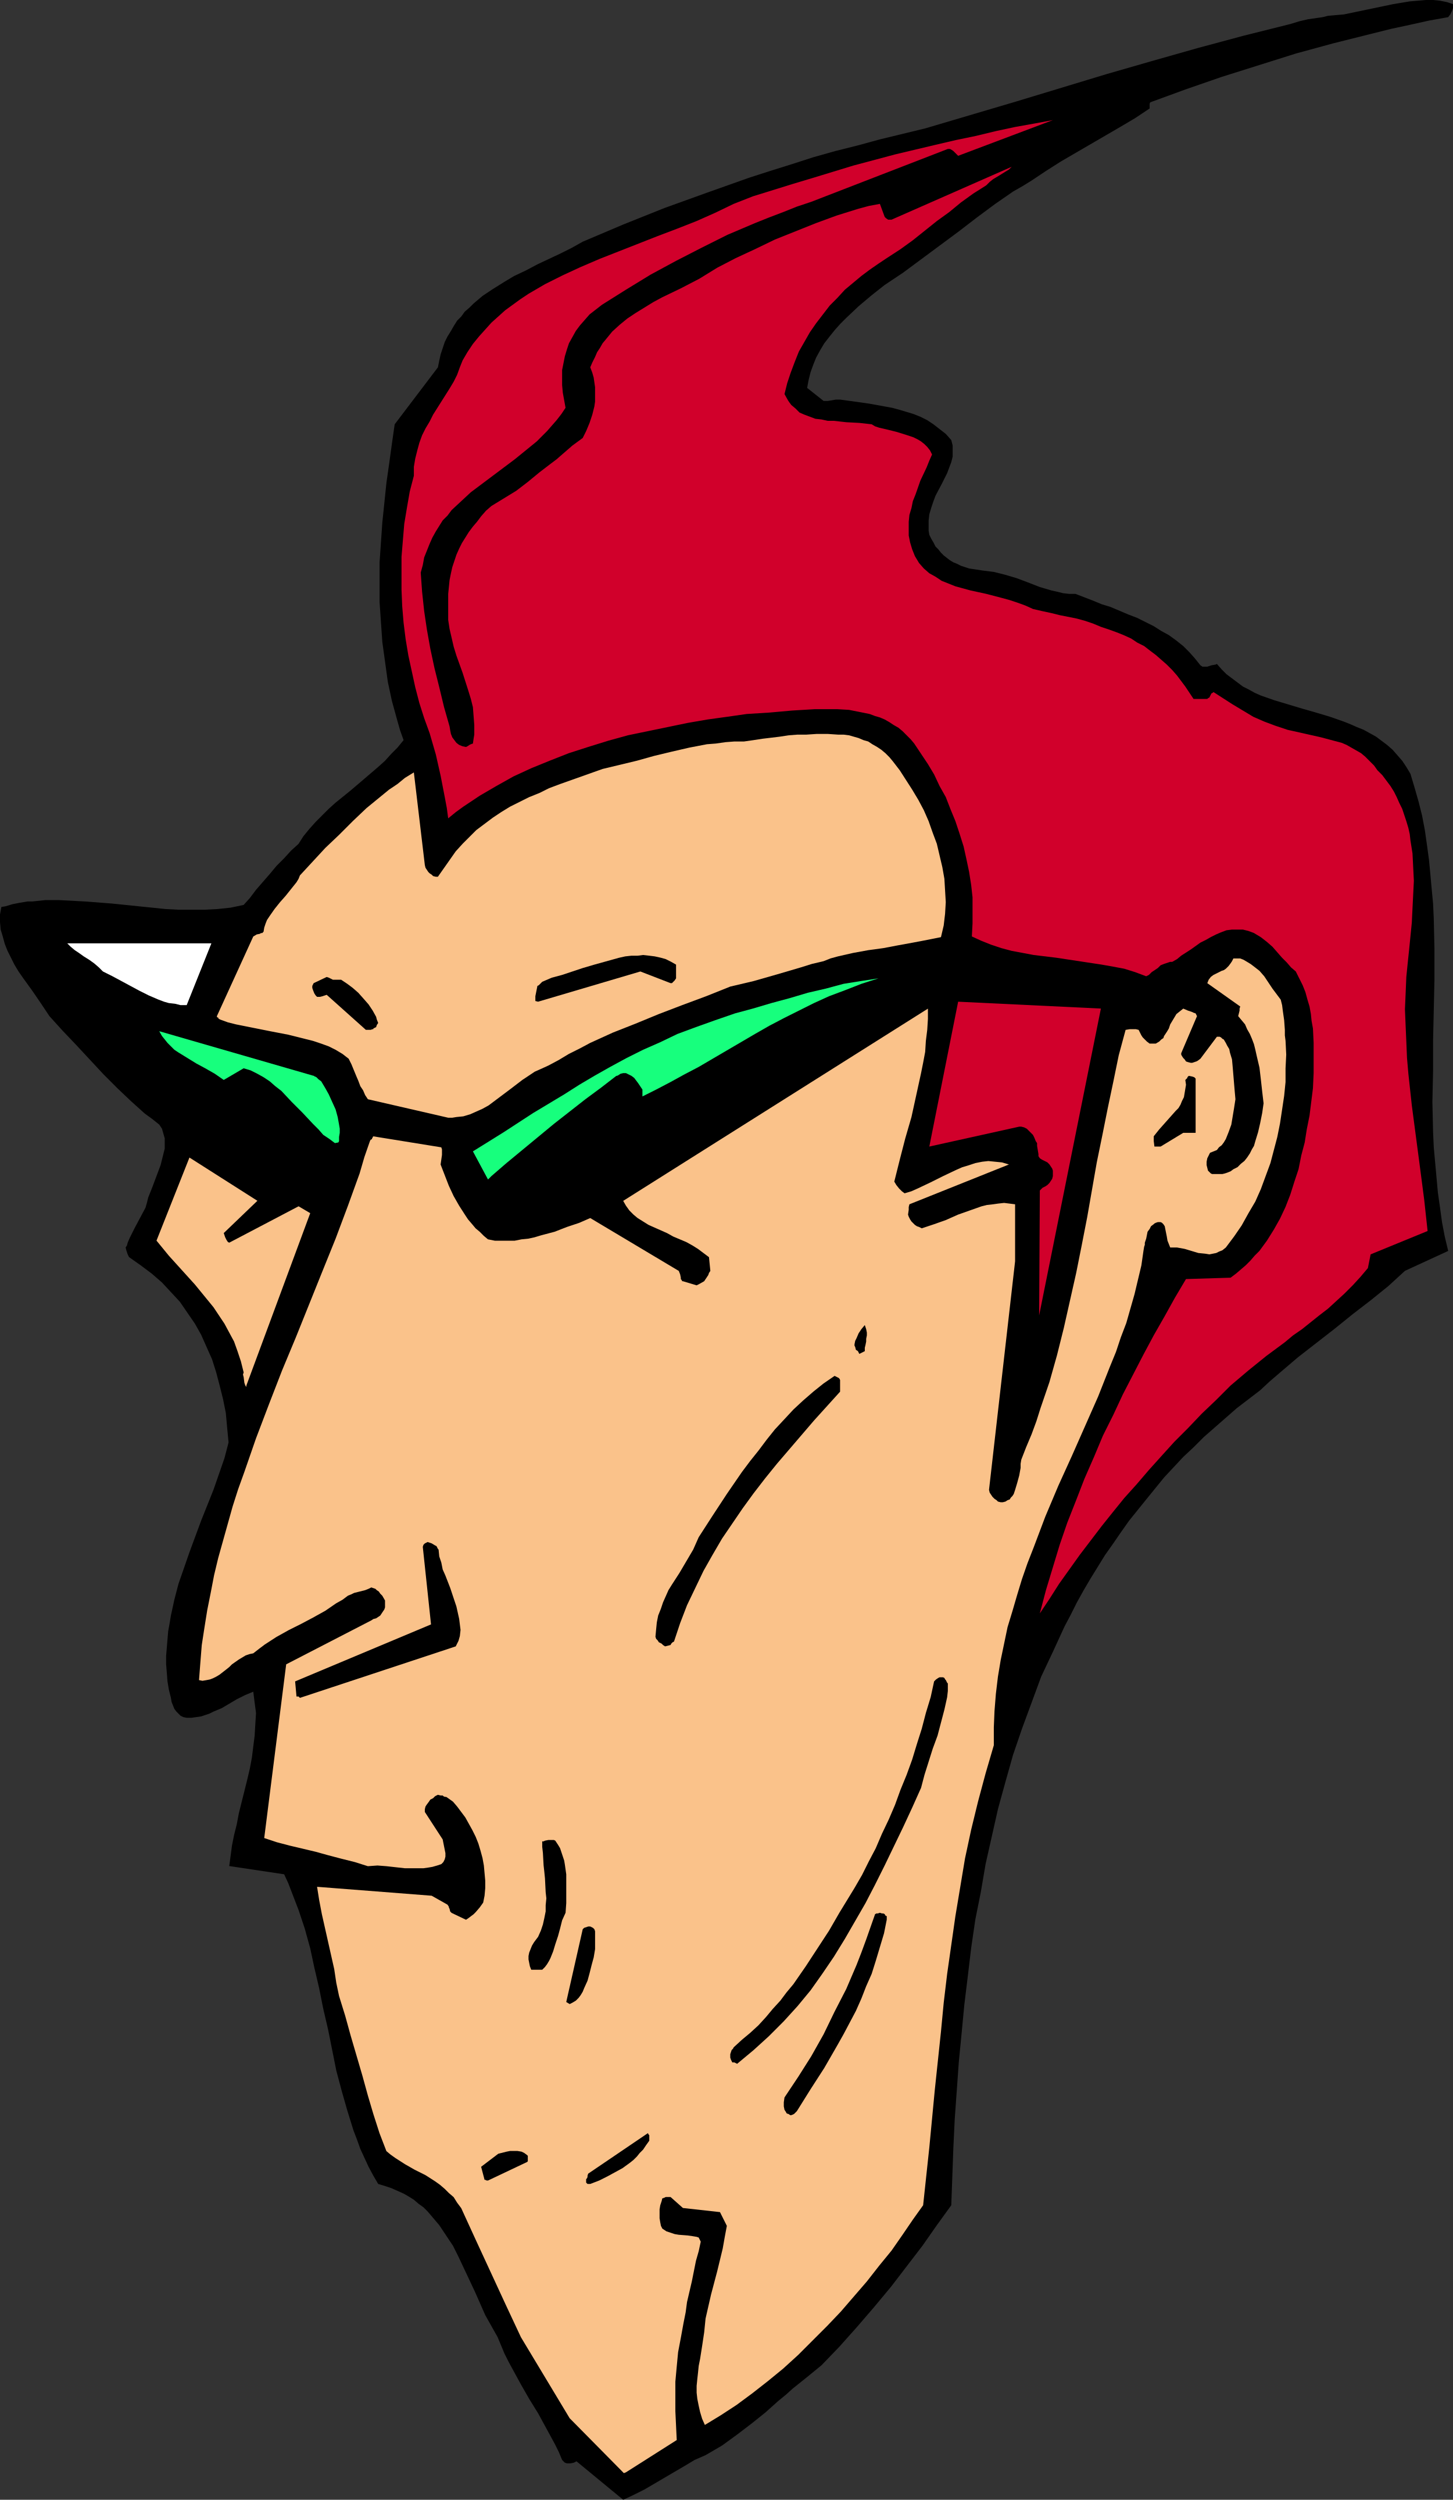 <?xml version="1.0" encoding="UTF-8" standalone="no"?>
<svg
   version="1.0"
   width="90.492mm"
   height="155.668mm"
   id="svg21"
   sodipodi:docname="Funky Hair.wmf"
   xmlns:inkscape="http://www.inkscape.org/namespaces/inkscape"
   xmlns:sodipodi="http://sodipodi.sourceforge.net/DTD/sodipodi-0.dtd"
   xmlns="http://www.w3.org/2000/svg"
   xmlns:svg="http://www.w3.org/2000/svg">
  <rect width="100%" height="100%" fill="#333333" stroke="none"/>
  <sodipodi:namedview
     id="namedview21"
     pagecolor="#ffffff"
     bordercolor="#000000"
     borderopacity="0.25"
     inkscape:showpageshadow="2"
     inkscape:pageopacity="0.0"
     inkscape:pagecheckerboard="0"
     inkscape:deskcolor="#d1d1d1"
     inkscape:document-units="mm" />
  <defs
     id="defs1">
    <pattern
       id="WMFhbasepattern"
       patternUnits="userSpaceOnUse"
       width="6"
       height="6"
       x="0"
       y="0" />
  </defs>
  <path
     style="fill:#000000;fill-opacity:1;fill-rule:evenodd;stroke:none"
     d="m 146.694,588.353 2.423,-1.131 2.585,-1.293 4.685,-2.747 4.685,-2.747 2.423,-1.454 2.585,-1.131 1.939,-1.131 1.939,-1.131 1.777,-1.293 1.777,-1.293 3.393,-2.585 3.231,-2.585 3.07,-2.747 1.777,-1.454 1.616,-1.454 3.231,-2.585 3.554,-2.909 4.2,-4.363 4.039,-4.525 4.039,-4.686 4.039,-4.848 3.716,-4.848 3.716,-4.848 3.393,-4.848 3.393,-4.686 0.485,-13.412 0.323,-6.787 0.485,-6.787 0.485,-6.787 0.646,-6.625 0.646,-6.787 0.808,-6.625 0.808,-6.787 0.969,-6.625 1.292,-6.464 1.131,-6.625 1.454,-6.464 1.454,-6.464 1.777,-6.464 1.777,-6.302 2.1,-6.14 2.262,-6.14 2.262,-6.14 2.746,-5.817 2.746,-5.979 1.454,-2.747 1.454,-2.909 1.616,-2.909 1.616,-2.747 3.393,-5.494 1.939,-2.747 1.777,-2.585 1.939,-2.747 4.039,-5.009 2.1,-2.585 2.1,-2.585 2.262,-2.424 2.262,-2.424 2.423,-2.262 2.423,-2.424 2.585,-2.262 2.585,-2.262 2.585,-2.262 2.746,-2.101 2.746,-2.101 2.262,-2.101 2.262,-1.939 4.362,-3.717 4.362,-3.393 4.362,-3.393 4.2,-3.393 4.2,-3.232 4.2,-3.393 3.877,-3.555 10.178,-4.686 v 0 l -0.808,-3.393 -0.646,-3.393 -0.485,-3.555 -0.485,-3.393 -0.323,-3.555 -0.323,-3.555 -0.323,-3.555 -0.162,-3.555 -0.162,-7.11 0.162,-7.272 v -7.272 l 0.323,-14.22 v -7.272 l -0.162,-7.11 -0.162,-3.555 -0.323,-3.393 -0.323,-3.555 -0.323,-3.393 -0.485,-3.555 -0.485,-3.393 -0.646,-3.393 -0.808,-3.232 -0.969,-3.393 -0.969,-3.232 -0.969,-1.616 -0.969,-1.454 -1.131,-1.293 -1.131,-1.293 -1.292,-1.131 -1.292,-0.97 -1.292,-0.97 -1.454,-0.808 -1.454,-0.808 -1.616,-0.646 -1.454,-0.646 -1.616,-0.646 -3.231,-1.131 -3.231,-0.97 -3.393,-0.97 -3.231,-0.97 -3.231,-0.97 -3.231,-1.131 -1.454,-0.646 -1.454,-0.808 -1.292,-0.646 -1.292,-0.97 -1.292,-0.97 -1.292,-0.97 -1.131,-1.131 -1.131,-1.293 -0.323,0.162 -0.969,0.162 -0.485,0.162 -0.485,0.162 h -0.646 -0.485 l -0.485,-0.323 -1.292,-1.616 -1.292,-1.454 -1.454,-1.454 -1.616,-1.293 -1.777,-1.293 -1.777,-0.97 -1.777,-1.131 -1.939,-0.97 -1.939,-0.97 -2.1,-0.808 -4.2,-1.778 -2.1,-0.646 -1.939,-0.808 -4.2,-1.616 h -1.454 l -1.454,-0.162 -1.292,-0.323 -1.454,-0.323 -2.746,-0.808 -2.908,-1.131 -2.585,-0.97 -2.746,-0.808 -1.292,-0.323 -1.292,-0.323 -1.292,-0.162 -1.292,-0.162 -2.1,-0.323 -1.131,-0.162 -0.969,-0.323 -0.969,-0.323 -0.969,-0.485 -0.808,-0.323 -0.808,-0.485 -1.454,-1.131 -0.646,-0.646 -0.646,-0.808 -0.646,-0.646 -0.485,-0.97 -0.485,-0.808 -0.485,-0.97 -0.162,-0.97 v -0.808 -1.616 l 0.162,-1.454 0.485,-1.616 0.485,-1.454 0.485,-1.293 1.454,-2.747 1.292,-2.585 0.485,-1.293 0.485,-1.293 0.323,-1.293 v -1.293 -1.293 l -0.162,-0.646 -0.162,-0.646 -1.292,-1.454 -1.454,-1.131 -1.454,-1.131 -1.454,-0.97 -1.616,-0.808 -1.616,-0.646 -1.616,-0.485 -1.616,-0.485 -1.777,-0.485 -1.777,-0.323 -3.554,-0.646 -3.393,-0.485 -3.554,-0.485 h -0.969 l -1.939,0.323 h -0.485 -0.485 l -3.877,-3.07 0.323,-1.778 0.485,-1.939 0.646,-1.778 0.646,-1.616 0.969,-1.778 0.969,-1.616 1.131,-1.454 1.292,-1.616 1.292,-1.454 1.454,-1.454 2.908,-2.747 3.07,-2.585 3.07,-2.424 4.362,-2.909 4.362,-3.232 4.362,-3.232 4.362,-3.232 4.2,-3.232 4.362,-3.232 4.2,-2.909 2.262,-1.293 2.1,-1.293 3.393,-2.262 3.554,-2.262 6.947,-4.04 6.947,-4.04 3.554,-2.101 3.393,-2.262 v -0.162 -0.485 -0.485 l 0.162,-0.323 8.401,-3.07 8.401,-2.909 8.724,-2.747 8.724,-2.747 8.886,-2.424 9.047,-2.262 4.524,-1.131 4.524,-0.97 4.362,-0.97 4.524,-0.808 0.485,-0.646 0.323,-0.646 0.323,-0.808 V 1.454 0.97 L 340.563,0.485 338.947,0.162 337.332,0 h -1.777 l -1.777,0.162 -1.939,0.162 -1.939,0.323 -1.939,0.323 -3.877,0.808 -3.877,0.808 -3.877,0.808 -1.939,0.162 -1.777,0.162 -1.292,0.323 -1.131,0.162 -2.262,0.323 -2.1,0.485 -2.1,0.646 -10.986,2.747 -10.824,2.909 -10.824,3.07 -10.663,3.07 -21.326,6.464 -21.326,6.302 -5.331,1.293 -5.331,1.293 -5.331,1.454 -5.17,1.293 -5.17,1.454 -5.008,1.616 -5.17,1.616 -5.008,1.616 -5.008,1.778 -5.008,1.778 -9.855,3.555 -9.693,3.878 -9.532,4.04 -2.585,1.454 -2.585,1.293 -5.493,2.585 -2.746,1.454 -2.746,1.293 -2.423,1.454 -2.585,1.616 -2.423,1.616 -2.1,1.778 -0.969,0.97 -1.131,0.97 -0.808,1.131 -0.969,0.97 -0.808,1.293 -0.646,1.131 -0.808,1.293 -0.646,1.293 -0.485,1.454 -0.485,1.454 -0.323,1.454 -0.323,1.616 -10.178,13.412 -0.646,4.525 -0.646,4.686 -0.646,4.525 -0.485,4.686 -0.485,4.686 -0.323,4.686 -0.323,4.686 v 4.686 4.686 l 0.323,4.686 0.323,4.686 0.646,4.686 0.646,4.686 0.969,4.525 1.292,4.686 0.646,2.262 0.808,2.262 -1.454,1.778 -1.454,1.454 -1.454,1.616 -1.616,1.454 -3.393,2.909 -3.231,2.747 -3.393,2.747 -1.616,1.454 -1.616,1.616 -1.454,1.454 -1.454,1.616 -1.454,1.778 -1.131,1.778 -1.777,1.616 -1.616,1.778 -1.777,1.778 -1.616,1.939 -3.231,3.717 -1.454,1.939 -1.454,1.616 -3.07,0.646 -3.07,0.323 -3.07,0.162 H 45.074 42.005 l -3.07,-0.162 -6.301,-0.646 -6.301,-0.646 -6.301,-0.485 -3.07,-0.162 -3.07,-0.162 h -3.231 l -3.07,0.323 H 6.462 l -0.969,0.162 -0.969,0.162 -0.808,0.162 -0.808,0.162 -1.616,0.485 -0.969,0.162 L 0,215.239 v 1.778 l 0.162,1.778 0.485,1.616 0.485,1.778 0.646,1.616 0.808,1.616 0.808,1.616 0.969,1.616 1.131,1.616 2.1,2.909 2.1,3.07 0.969,1.454 0.969,1.454 3.07,3.393 3.231,3.393 6.462,6.948 3.231,3.232 3.231,3.07 1.616,1.454 1.616,1.454 1.777,1.293 1.616,1.293 0.646,0.97 0.323,1.131 0.323,1.131 v 1.293 1.131 l -0.323,1.293 -0.323,1.293 -0.323,1.293 -0.969,2.585 -0.969,2.585 -0.969,2.424 -0.323,1.293 -0.323,1.131 -1.292,2.424 -1.292,2.424 -1.131,2.262 -0.485,1.131 -0.162,0.646 -0.323,0.485 0.162,0.646 0.162,0.485 0.162,0.485 0.323,0.646 2.746,1.939 2.585,1.939 2.423,2.101 2.1,2.262 2.1,2.262 1.777,2.585 1.777,2.585 1.454,2.585 1.292,2.909 1.292,2.909 0.969,3.07 0.808,3.07 0.808,3.232 0.646,3.232 0.323,3.555 0.323,3.393 -0.969,3.717 -1.292,3.717 -1.292,3.717 -2.908,7.272 -2.746,7.433 -1.292,3.717 -1.292,3.717 -0.969,3.717 -0.808,3.717 -0.323,1.939 -0.323,1.778 -0.162,1.939 -0.162,1.939 -0.162,1.939 v 1.939 l 0.162,1.939 0.162,2.101 0.323,1.939 0.485,1.939 0.162,0.97 0.323,0.808 0.323,0.808 0.485,0.646 0.485,0.485 0.485,0.485 0.646,0.323 0.808,0.162 h 1.131 l 1.131,-0.162 1.131,-0.162 0.969,-0.323 0.969,-0.323 0.969,-0.485 1.939,-0.808 3.554,-2.101 1.939,-0.97 1.939,-0.808 0.323,2.585 0.323,2.424 -0.162,2.585 -0.162,2.747 -0.323,2.585 -0.323,2.585 -0.485,2.585 -0.646,2.747 -1.292,5.171 -0.646,2.585 -0.485,2.585 -0.646,2.585 -0.485,2.424 -0.323,2.424 -0.323,2.424 12.925,1.939 0.969,2.101 0.808,2.101 0.808,2.101 0.808,2.101 1.454,4.363 1.292,4.686 0.969,4.525 1.131,4.848 0.969,4.848 1.131,4.848 0.969,4.848 0.969,4.848 1.292,4.848 1.292,4.525 1.454,4.686 0.808,2.101 0.808,2.262 0.969,2.101 0.969,2.101 1.131,2.101 1.131,1.939 1.616,0.485 1.454,0.485 1.454,0.646 1.454,0.646 1.131,0.646 1.292,0.808 1.131,0.97 1.131,0.808 0.969,0.97 0.969,1.131 1.777,2.101 1.616,2.424 1.616,2.424 1.292,2.585 1.292,2.747 2.585,5.494 2.423,5.494 1.454,2.585 1.454,2.585 0.808,1.939 0.808,1.939 0.969,1.939 0.969,1.778 1.939,3.555 1.939,3.393 2.1,3.393 1.939,3.555 1.939,3.555 0.969,1.939 0.808,1.939 0.323,0.323 0.323,0.323 0.485,0.162 h 0.323 0.485 l 0.808,-0.162 0.646,-0.323 z"
     id="path1" />
  <path
     style="fill:#fac28a;fill-opacity:1;fill-rule:evenodd;stroke:none"
     d="m 147.34,581.89 11.955,-7.595 -0.162,-3.393 -0.162,-3.393 v -3.555 -3.393 l 0.323,-3.555 0.323,-3.393 0.646,-3.393 0.646,-3.555 0.485,-2.424 0.323,-2.424 1.131,-4.848 0.969,-4.848 0.646,-2.262 0.485,-2.262 -0.162,-0.323 -0.162,-0.323 -0.162,-0.323 -0.485,-0.162 -0.969,-0.162 -1.131,-0.162 -2.1,-0.162 -0.969,-0.162 -0.969,-0.323 -0.969,-0.323 -0.969,-0.646 -0.323,-0.646 -0.162,-0.808 -0.162,-0.97 v -1.131 -0.97 l 0.162,-0.97 0.323,-0.97 0.162,-0.646 0.485,-0.162 0.323,-0.162 h 0.485 0.646 l 2.908,2.585 8.724,0.97 1.616,3.232 -0.485,2.585 -0.485,2.747 -1.292,5.333 -1.454,5.494 -1.292,5.656 -0.162,1.616 -0.162,1.616 -0.485,3.232 -0.485,3.07 -0.323,1.616 -0.162,1.616 -0.162,1.454 -0.162,1.616 v 1.616 l 0.162,1.454 0.323,1.616 0.323,1.454 0.485,1.616 0.646,1.454 3.716,-2.262 3.716,-2.424 3.716,-2.747 3.716,-2.909 3.554,-2.909 3.554,-3.232 3.393,-3.393 3.393,-3.393 3.231,-3.393 3.07,-3.555 3.07,-3.555 2.908,-3.717 2.908,-3.555 2.585,-3.717 2.423,-3.555 2.423,-3.393 1.454,-13.574 1.292,-13.574 1.454,-13.735 0.646,-6.787 0.808,-6.787 0.969,-6.787 0.969,-6.787 1.131,-6.787 1.131,-6.787 1.454,-6.787 1.616,-6.625 1.777,-6.625 1.939,-6.625 v -4.201 l 0.162,-3.878 0.323,-4.04 0.485,-4.04 0.646,-3.878 0.808,-3.878 0.808,-3.878 1.131,-3.717 1.131,-3.878 1.131,-3.717 1.292,-3.717 1.454,-3.717 2.746,-7.272 3.07,-7.272 3.231,-7.11 3.07,-6.948 3.07,-6.948 2.746,-6.948 1.454,-3.555 1.131,-3.393 1.292,-3.393 0.969,-3.393 0.969,-3.393 0.808,-3.393 0.808,-3.393 0.485,-3.393 0.162,-0.97 0.162,-0.485 v -0.485 l 0.323,-0.97 0.162,-0.808 0.162,-0.808 0.485,-0.646 0.323,-0.646 0.646,-0.485 0.162,-0.162 0.323,-0.162 0.485,-0.162 h 0.646 l 0.323,0.162 0.323,0.323 0.323,0.485 0.162,0.808 0.162,0.808 0.162,0.808 0.162,0.97 0.323,0.808 0.323,0.808 h 0.808 0.808 l 1.777,0.323 1.616,0.485 1.616,0.485 1.616,0.162 0.969,0.162 0.808,-0.162 0.808,-0.162 0.646,-0.323 0.808,-0.323 0.808,-0.646 1.939,-2.585 1.777,-2.585 1.616,-2.909 1.616,-2.747 1.292,-2.909 1.131,-3.07 1.131,-3.07 0.808,-3.07 0.808,-3.07 0.646,-3.232 0.485,-3.232 0.485,-3.232 0.323,-3.232 v -3.232 l 0.162,-3.232 -0.162,-3.232 -0.162,-1.293 v -1.293 l -0.162,-2.262 -0.323,-2.262 -0.162,-1.293 -0.323,-1.293 -0.969,-1.293 -0.969,-1.293 -0.969,-1.454 -0.969,-1.454 -1.131,-1.293 -1.454,-1.131 -0.646,-0.485 -0.808,-0.485 -0.808,-0.485 -0.808,-0.323 h -1.616 l -0.323,0.646 -0.323,0.485 -0.485,0.646 -0.323,0.323 -0.323,0.323 -0.485,0.323 -0.485,0.162 -0.646,0.323 -0.646,0.323 -0.646,0.323 -0.646,0.485 -0.485,0.646 -0.323,0.808 7.755,5.494 -0.162,0.485 v 0.485 l -0.162,0.646 -0.162,0.646 0.808,0.97 0.808,0.97 0.485,1.131 0.646,1.131 0.485,1.131 0.485,1.293 0.323,1.293 0.323,1.454 0.646,2.747 0.323,2.747 0.323,2.909 0.323,2.747 -0.323,2.262 -0.485,2.424 -0.485,2.101 -0.646,2.101 -0.323,1.131 -0.485,0.808 -0.485,0.97 -0.646,0.97 -0.646,0.808 -0.808,0.646 -0.808,0.808 -0.969,0.485 -0.646,0.485 -0.808,0.323 -0.485,0.162 -0.646,0.162 h -1.131 -0.969 -0.323 l -0.323,-0.162 -0.323,-0.323 -0.323,-0.323 -0.162,-0.646 -0.162,-0.646 v -0.808 l 0.162,-0.808 0.323,-0.646 0.323,-0.646 0.808,-0.323 0.808,-0.323 0.485,-0.646 0.646,-0.485 0.485,-0.646 0.485,-0.808 0.323,-0.808 0.323,-0.808 0.646,-1.778 0.323,-1.939 0.323,-1.939 0.323,-2.101 -0.162,-1.778 -0.162,-1.939 -0.323,-3.878 -0.162,-1.778 -0.485,-1.616 -0.162,-0.808 -0.485,-0.808 -0.323,-0.646 -0.485,-0.808 -0.323,-0.162 -0.323,-0.323 -0.323,-0.162 h -0.646 l -3.877,5.171 -0.646,0.485 -0.323,0.162 -0.485,0.162 -0.485,0.162 h -0.323 l -0.646,-0.162 -0.485,-0.162 -0.323,-0.485 -0.323,-0.323 -0.323,-0.485 -0.162,-0.323 v -0.323 l 3.716,-8.726 -0.162,-0.323 -0.162,-0.323 -0.485,-0.162 -0.323,-0.162 -0.485,-0.162 -0.485,-0.162 -1.131,-0.485 -0.808,0.646 -0.808,0.646 -0.485,0.808 -0.485,0.808 -0.485,0.808 -0.323,0.97 -0.485,0.808 -0.646,0.97 -0.162,0.485 -0.485,0.323 -0.485,0.485 -0.808,0.485 h -1.454 l -0.646,-0.485 -0.646,-0.646 -0.323,-0.323 -0.323,-0.485 -0.323,-0.646 -0.323,-0.646 -0.646,-0.162 h -0.646 -0.808 l -0.969,0.162 -1.616,5.979 -1.292,6.302 -1.292,6.14 -1.292,6.464 -1.292,6.302 -1.131,6.464 -1.131,6.464 -1.292,6.625 -1.292,6.464 -1.454,6.464 -1.454,6.464 -1.616,6.464 -1.777,6.302 -2.1,6.14 -0.969,3.07 -1.131,3.07 -1.292,3.07 -1.131,2.909 -0.162,0.97 v 0.97 l -0.323,1.778 -0.485,1.778 -0.485,1.616 -0.162,0.485 -0.162,0.485 -0.323,0.485 -0.323,0.323 -0.323,0.485 -0.485,0.162 -0.485,0.323 -0.646,0.162 h -0.485 l -0.646,-0.162 -0.323,-0.323 -0.485,-0.323 -0.485,-0.485 -0.323,-0.485 -0.323,-0.485 -0.162,-0.646 6.139,-53.81 v -13.412 l -1.292,-0.162 -1.292,-0.162 -1.454,0.162 -1.131,0.162 -1.454,0.162 -1.292,0.323 -2.746,0.97 -2.746,0.97 -2.908,1.293 -2.746,0.97 -2.908,0.97 -0.646,-0.323 -0.485,-0.162 -0.485,-0.323 -0.485,-0.485 -0.323,-0.323 -0.323,-0.485 -0.323,-0.646 -0.162,-0.485 0.162,-1.131 v -0.646 l 0.162,-0.646 23.426,-9.372 -1.616,-0.485 -1.616,-0.162 -1.616,-0.162 -1.454,0.162 -1.616,0.323 -1.454,0.485 -1.616,0.485 -1.454,0.646 -3.07,1.454 -2.908,1.454 -3.07,1.454 -1.454,0.646 -1.616,0.485 -0.646,-0.485 -0.646,-0.646 -0.646,-0.808 -0.485,-0.808 1.292,-5.171 1.292,-5.009 1.454,-5.009 1.131,-5.171 1.131,-5.171 0.485,-2.424 0.485,-2.585 0.162,-2.585 0.323,-2.585 0.162,-2.585 v -2.424 l -71.731,45.246 0.646,1.131 0.808,1.131 0.969,0.97 0.969,0.808 1.292,0.808 1.292,0.808 1.454,0.646 1.454,0.646 1.454,0.646 1.454,0.808 3.07,1.293 1.454,0.808 1.292,0.808 1.292,0.97 1.292,0.97 0.323,3.232 -0.323,0.485 -0.162,0.485 -0.323,0.485 -0.323,0.485 -0.323,0.485 -1.131,0.646 -0.646,0.323 -3.231,-0.97 h -0.162 l -0.162,-0.323 -0.162,-0.162 v -0.323 l -0.162,-0.808 -0.323,-0.808 -20.841,-12.443 -2.585,1.131 -2.908,0.97 -2.908,1.131 -3.07,0.808 -1.616,0.485 -1.454,0.323 -1.616,0.162 -1.616,0.323 h -1.616 -1.454 -1.616 l -1.616,-0.323 -0.969,-0.808 -0.969,-0.97 -0.969,-0.808 -0.808,-0.97 -0.969,-1.131 -0.646,-0.97 -1.454,-2.262 -1.292,-2.262 -1.131,-2.424 -1.939,-5.009 0.162,-1.131 0.162,-1.131 v -0.97 -0.323 l -0.162,-0.485 -15.994,-2.585 -0.162,0.162 v 0.162 l -0.162,0.162 v 0 0.162 l -0.323,0.162 -0.162,0.323 -1.292,3.717 -1.131,3.878 -2.746,7.595 -2.908,7.756 -3.07,7.595 -6.301,15.674 -3.231,7.756 -3.07,7.918 -3.07,8.08 -2.746,7.918 -1.454,4.04 -1.292,4.04 -1.131,4.04 -1.131,4.04 -1.131,4.04 -0.969,4.04 -0.808,4.201 -0.808,4.04 -0.646,4.04 -0.646,4.201 -0.323,4.04 -0.323,4.201 0.808,0.162 0.969,-0.162 0.808,-0.162 0.808,-0.323 0.646,-0.323 0.808,-0.485 1.454,-1.131 0.808,-0.646 0.646,-0.646 1.616,-1.131 0.808,-0.485 0.808,-0.485 0.969,-0.323 0.808,-0.162 1.454,-1.131 1.292,-0.97 2.746,-1.778 2.908,-1.616 2.908,-1.454 2.746,-1.454 2.908,-1.616 2.585,-1.778 1.454,-0.808 1.292,-0.97 0.808,-0.323 0.646,-0.323 1.292,-0.323 1.292,-0.323 0.808,-0.323 0.646,-0.323 0.485,0.162 0.485,0.162 0.323,0.323 0.485,0.323 0.323,0.485 0.485,0.485 0.646,1.131 v 1.616 l -0.162,0.485 -0.323,0.485 -0.323,0.485 -0.323,0.485 -0.485,0.323 -0.485,0.323 -0.646,0.162 -0.485,0.323 -20.033,10.342 -5.17,40.883 2.908,0.97 3.07,0.808 6.139,1.454 2.908,0.808 3.07,0.808 3.231,0.808 3.07,0.97 2.262,-0.162 2.1,0.162 4.362,0.485 h 2.262 2.1 l 1.131,-0.162 0.969,-0.162 1.131,-0.323 0.969,-0.323 0.485,-0.485 0.323,-0.646 0.162,-0.646 v -0.808 l -0.162,-0.808 -0.162,-0.808 -0.323,-1.616 -4.2,-6.464 v -0.646 l 0.162,-0.646 0.323,-0.485 0.485,-0.646 0.323,-0.485 0.646,-0.323 0.485,-0.485 0.646,-0.323 0.646,0.162 h 0.485 l 0.162,0.162 0.323,0.162 h 0.323 l 0.485,0.323 1.131,0.808 0.969,1.131 0.969,1.293 0.969,1.293 0.808,1.454 0.808,1.454 0.808,1.616 0.646,1.616 0.485,1.616 0.485,1.778 0.323,1.778 0.162,1.778 0.162,1.778 v 1.778 l -0.162,1.778 -0.323,1.616 -0.808,1.131 -0.969,1.131 -0.485,0.485 -0.646,0.485 -0.646,0.485 -0.485,0.323 -3.393,-1.616 -0.162,-0.162 -0.162,-0.162 -0.162,-0.646 -0.162,-0.323 v -0.162 l -0.323,-0.485 -3.716,-2.101 -26.98,-2.101 0.485,3.07 0.646,3.393 1.454,6.464 1.454,6.464 0.485,3.232 0.646,3.07 1.454,4.686 1.292,4.686 2.746,9.372 1.292,4.686 1.292,4.363 1.454,4.525 1.616,4.201 0.969,0.808 1.131,0.808 2.262,1.454 2.262,1.293 2.585,1.293 2.262,1.454 1.131,0.808 1.131,0.97 0.969,0.97 1.131,0.97 0.808,1.293 0.969,1.293 3.554,7.756 6.947,15.028 3.554,7.595 11.471,19.068 12.763,12.927 z"
     id="path2" />
  <path
     style="fill:#000000;fill-opacity:1;fill-rule:evenodd;stroke:none"
     d="m 138.939,514.021 2.1,-0.808 1.939,-0.97 1.777,-0.97 1.777,-0.97 1.777,-1.293 0.808,-0.646 0.808,-0.808 0.646,-0.808 0.808,-0.808 0.646,-0.97 0.808,-1.131 v -0.485 -0.323 -0.485 l -0.162,-0.162 -0.162,-0.323 -14.055,9.534 -0.162,0.485 v 0.323 l -0.162,0.323 -0.162,0.162 v 0.323 0.162 0.323 l 0.323,0.323 z"
     id="path3" />
  <path
     style="fill:#000000;fill-opacity:1;fill-rule:evenodd;stroke:none"
     d="m 114.867,513.213 9.209,-4.363 0.162,-0.162 v -0.162 -0.485 -0.485 -0.162 l -0.162,-0.162 -0.646,-0.485 -0.646,-0.323 -0.969,-0.162 h -0.808 -0.969 l -0.808,0.162 -1.939,0.485 -4.039,3.07 0.808,3.07 h 0.162 l 0.323,0.162 z"
     id="path4" />
  <path
     style="fill:#000000;fill-opacity:1;fill-rule:evenodd;stroke:none"
     d="m 186.114,497.862 0.485,-0.162 0.323,-0.162 0.323,-0.323 0.323,-0.323 3.231,-5.171 3.231,-5.009 3.07,-5.333 1.454,-2.585 1.454,-2.747 1.454,-2.747 1.292,-2.909 1.131,-2.909 1.292,-2.909 0.969,-3.07 0.969,-3.232 0.969,-3.232 0.646,-3.232 v -0.485 -0.323 l -0.323,-0.162 -0.162,-0.323 -0.323,-0.162 h -0.323 l -0.485,-0.162 -0.485,0.162 h -0.323 l -0.323,0.162 -2.1,5.979 -1.131,3.07 -1.131,2.909 -2.423,5.656 -2.746,5.333 -2.585,5.332 -2.908,5.171 -3.07,4.848 -3.231,4.848 -0.162,1.131 v 0.97 l 0.162,0.808 0.323,0.485 0.162,0.323 0.323,0.162 h 0.162 l 0.162,0.162 z"
     id="path5" />
  <path
     style="fill:#000000;fill-opacity:1;fill-rule:evenodd;stroke:none"
     d="m 173.512,485.743 1.939,-1.616 1.939,-1.616 1.777,-1.616 1.777,-1.616 1.777,-1.778 1.777,-1.778 1.616,-1.778 1.616,-1.778 3.07,-3.717 2.746,-3.878 2.746,-4.04 2.585,-4.201 2.423,-4.201 2.423,-4.201 2.262,-4.363 2.262,-4.525 4.362,-9.049 2.1,-4.525 2.1,-4.686 0.808,-3.07 0.969,-3.07 0.969,-3.07 1.131,-3.07 0.808,-3.07 0.808,-3.07 0.323,-1.454 0.323,-1.454 0.162,-1.454 v -1.616 -0.162 l -0.162,-0.162 -0.323,-0.646 -0.162,-0.162 -0.162,-0.323 -0.323,-0.162 h -0.485 -0.323 l -0.323,0.162 -0.485,0.323 -0.485,0.485 -0.808,3.717 -1.131,3.717 -0.969,3.717 -1.131,3.555 -1.131,3.717 -1.292,3.555 -1.454,3.555 -1.292,3.555 -1.454,3.393 -1.616,3.393 -1.454,3.393 -1.616,3.07 -1.616,3.232 -1.777,3.07 -1.777,2.909 -1.777,2.909 -2.423,4.201 -2.746,4.201 -2.746,4.201 -2.908,4.201 -1.616,1.939 -1.454,1.939 -1.777,1.939 -1.616,1.939 -1.777,1.939 -1.939,1.778 -1.939,1.616 -1.939,1.778 -0.162,0.323 -0.323,0.323 -0.162,0.485 -0.162,0.485 v 0.323 0.485 l 0.162,0.485 0.323,0.646 h 0.485 l 0.323,0.162 z"
     id="path6" />
  <path
     style="fill:#000000;fill-opacity:1;fill-rule:evenodd;stroke:none"
     d="m 134.093,471.684 0.646,-0.323 0.808,-0.485 0.646,-0.646 0.485,-0.646 0.485,-0.808 0.323,-0.808 0.808,-1.778 0.485,-1.778 0.485,-1.939 0.485,-1.778 0.323,-1.939 v -3.555 -0.646 l -0.162,-0.485 -0.323,-0.323 -0.323,-0.162 -0.323,-0.162 h -0.485 l -0.485,0.162 -0.485,0.162 -0.323,0.323 -3.877,17.129 z"
     id="path7" />
  <path
     style="fill:#000000;fill-opacity:1;fill-rule:evenodd;stroke:none"
     d="m 126.015,463.605 h 1.616 l 0.646,-0.646 0.485,-0.646 0.485,-0.808 0.323,-0.646 0.646,-1.616 0.485,-1.616 0.646,-1.939 0.485,-1.778 0.485,-1.939 0.808,-1.778 0.162,-2.262 v -2.262 -2.262 -2.262 l -0.323,-2.262 -0.162,-0.97 -0.323,-0.97 -0.323,-0.97 -0.323,-0.97 -0.485,-0.808 -0.646,-0.97 -0.323,-0.162 h -0.485 -0.323 -0.485 l -0.808,0.162 -0.323,0.162 h -0.162 -0.162 v 1.293 l 0.162,1.454 0.162,2.909 0.162,1.454 0.162,1.616 0.162,3.232 0.162,1.454 -0.162,1.616 v 1.454 l -0.323,1.616 -0.323,1.454 -0.485,1.454 -0.646,1.454 -0.969,1.293 -0.485,0.808 -0.323,0.808 -0.323,0.808 -0.162,0.808 v 0.808 l 0.162,0.808 0.162,0.808 0.323,0.808 z"
     id="path8" />
  <path
     style="fill:#000000;fill-opacity:1;fill-rule:evenodd;stroke:none"
     d="m 70.601,399.615 36.673,-12.119 0.646,-1.293 0.323,-1.131 0.162,-1.454 -0.162,-1.293 -0.162,-1.293 -0.323,-1.454 -0.323,-1.454 -0.485,-1.454 -0.969,-2.909 -1.131,-2.909 -0.646,-1.454 -0.323,-1.616 -0.485,-1.454 -0.162,-1.616 -0.162,-0.162 -0.162,-0.323 -0.162,-0.323 -0.323,-0.162 -0.808,-0.485 -0.969,-0.323 -0.323,0.162 -0.323,0.162 -0.323,0.323 -0.162,0.485 1.939,18.26 -31.988,13.412 0.323,3.555 h 0.323 0.162 l 0.162,0.162 z"
     id="path9" />
  <path
     style="fill:#000000;fill-opacity:1;fill-rule:evenodd;stroke:none"
     d="m 157.841,387.172 0.162,-0.323 0.323,-0.323 0.323,-0.162 1.454,-4.363 1.616,-4.201 1.939,-4.04 1.939,-4.04 2.1,-3.717 2.262,-3.878 2.423,-3.555 2.423,-3.555 2.585,-3.555 2.746,-3.555 2.746,-3.393 2.908,-3.393 2.908,-3.393 2.908,-3.393 6.139,-6.787 v -2.262 -0.485 l -0.162,-0.323 -0.162,-0.162 -0.323,-0.162 -0.323,-0.162 -0.323,-0.162 -2.585,1.778 -2.423,1.939 -2.423,2.101 -2.262,2.101 -2.1,2.262 -2.262,2.424 -1.939,2.424 -1.939,2.585 -1.939,2.424 -1.939,2.585 -3.554,5.171 -3.393,5.171 -3.231,5.009 -0.646,1.454 -0.646,1.454 -1.616,2.747 -1.616,2.747 -1.777,2.747 -0.808,1.293 -0.646,1.454 -0.646,1.454 -0.485,1.454 -0.646,1.616 -0.323,1.616 -0.162,1.616 -0.162,1.778 0.162,0.485 0.323,0.323 0.323,0.485 0.323,0.162 0.323,0.162 0.323,0.323 0.485,0.323 z"
     id="path10" />
  <path
     style="fill:#d1002b;fill-opacity:1;fill-rule:evenodd;stroke:none"
     d="m 244.759,379.739 2.262,-3.393 2.262,-3.555 2.423,-3.393 2.423,-3.393 2.585,-3.393 2.585,-3.393 2.585,-3.232 2.746,-3.393 2.908,-3.232 2.908,-3.393 2.908,-3.232 3.07,-3.393 3.231,-3.232 3.231,-3.393 3.393,-3.232 3.393,-3.393 2.1,-1.778 2.1,-1.778 4.2,-3.393 4.362,-3.232 1.939,-1.616 2.1,-1.454 4.039,-3.232 2.1,-1.616 1.939,-1.778 1.939,-1.778 1.939,-1.939 1.777,-1.939 1.777,-2.101 0.646,-3.232 13.409,-5.494 -0.808,-7.433 -0.969,-7.433 -1.939,-14.705 -0.808,-7.433 -0.323,-3.717 -0.162,-3.878 -0.162,-3.717 -0.162,-3.878 0.162,-3.717 0.162,-3.878 0.323,-3.232 0.323,-3.07 0.646,-6.464 0.162,-3.393 0.162,-3.232 0.162,-3.232 -0.162,-3.232 -0.162,-3.232 -0.485,-3.07 -0.162,-1.454 -0.323,-1.454 -0.485,-1.616 -0.485,-1.454 -0.485,-1.454 -0.646,-1.293 -0.646,-1.454 -0.646,-1.293 -0.808,-1.293 -0.969,-1.293 -0.969,-1.293 -1.131,-1.131 -0.808,-1.131 -1.131,-1.131 -0.969,-0.97 -0.969,-0.808 -1.131,-0.646 -1.131,-0.646 -1.131,-0.646 -1.131,-0.485 -2.423,-0.646 -2.423,-0.646 -5.008,-1.131 -1.454,-0.323 -1.454,-0.323 -1.454,-0.485 -1.454,-0.485 -2.585,-0.97 -2.585,-1.131 -2.423,-1.454 -2.423,-1.454 -4.524,-2.909 -0.162,0.162 -0.323,0.162 -0.485,0.97 -0.323,0.162 -0.162,0.162 h -3.231 l -0.969,-1.454 -0.969,-1.454 -0.969,-1.293 -0.969,-1.293 -1.131,-1.293 -1.292,-1.293 -1.292,-1.131 -1.292,-1.131 -1.292,-0.97 -1.454,-1.131 -1.616,-0.808 -1.454,-0.97 -1.777,-0.808 -1.616,-0.646 -1.777,-0.646 -1.939,-0.646 -1.939,-0.808 -1.939,-0.646 -1.777,-0.485 -4.039,-0.808 -1.939,-0.485 -2.262,-0.485 -2.1,-0.485 -1.777,-0.808 -1.777,-0.646 -1.939,-0.646 -1.777,-0.485 -3.716,-0.97 -3.716,-0.808 -1.777,-0.485 -1.777,-0.485 -1.616,-0.646 -1.616,-0.646 -1.454,-0.97 -1.454,-0.808 -1.292,-1.131 -1.131,-1.293 -0.485,-0.808 -0.485,-0.808 -0.646,-1.616 -0.485,-1.616 -0.323,-1.616 v -1.616 -1.616 l 0.162,-1.616 0.485,-1.616 0.323,-1.616 0.646,-1.616 1.131,-3.232 1.454,-3.07 0.646,-1.616 0.646,-1.454 -0.485,-0.97 -0.646,-0.808 -0.646,-0.646 -0.808,-0.646 -0.808,-0.485 -0.969,-0.485 -0.969,-0.323 -0.969,-0.323 -2.1,-0.646 -1.939,-0.485 -2.1,-0.485 -0.969,-0.323 -0.808,-0.485 -1.454,-0.162 -1.454,-0.162 -3.07,-0.162 -2.908,-0.323 h -1.454 l -1.454,-0.323 -1.454,-0.162 -1.292,-0.485 -1.292,-0.485 -1.131,-0.485 -0.969,-0.97 -0.969,-0.808 -0.485,-0.646 -0.323,-0.485 -0.808,-1.454 0.646,-2.585 0.808,-2.424 0.969,-2.585 0.969,-2.424 1.292,-2.262 1.292,-2.262 1.454,-2.101 1.616,-2.101 1.616,-2.101 1.777,-1.778 1.777,-1.939 1.939,-1.616 1.939,-1.616 1.939,-1.454 2.1,-1.454 1.939,-1.293 3.231,-2.101 2.908,-2.101 5.654,-4.525 2.908,-2.101 2.746,-2.262 2.908,-2.101 3.07,-1.939 0.808,-0.808 0.808,-0.646 0.808,-0.485 0.808,-0.485 1.292,-0.808 0.808,-0.485 0.646,-0.646 -28.273,12.443 h -0.485 -0.323 l -0.485,-0.323 -0.162,-0.162 -0.162,-0.162 -1.131,-3.07 -2.585,0.485 -2.423,0.646 -5.17,1.616 -4.847,1.778 -4.847,1.939 -4.847,1.939 -4.685,2.262 -4.524,2.101 -4.362,2.262 -2.1,1.293 -2.1,1.293 -4.362,2.262 -4.362,2.101 -2.1,1.131 -2.1,1.293 -2.1,1.293 -1.939,1.293 -1.777,1.454 -1.777,1.616 -1.454,1.778 -0.808,0.97 -0.646,1.131 -0.646,0.97 -0.485,1.131 -0.646,1.293 -0.485,1.131 0.485,1.293 0.323,1.131 0.162,1.131 0.162,1.131 v 1.131 1.131 1.131 l -0.162,1.131 -0.485,1.939 -0.646,1.939 -0.808,1.939 -0.808,1.616 -2.423,1.778 -2.423,2.101 -1.292,1.131 -1.292,0.97 -2.746,2.101 -2.746,2.262 -2.746,2.101 -2.908,1.778 -2.908,1.778 -1.292,1.131 -1.131,1.293 -0.969,1.293 -0.969,1.131 -0.969,1.293 -0.808,1.293 -0.808,1.293 -0.646,1.293 -0.646,1.454 -0.485,1.454 -0.485,1.454 -0.323,1.454 -0.323,1.616 -0.162,1.616 -0.162,1.616 v 1.616 1.131 1.131 2.262 l 0.323,2.101 0.485,2.101 0.485,2.101 0.646,2.101 1.454,4.04 1.292,4.04 0.646,2.101 0.485,1.939 0.162,2.101 0.162,2.101 v 2.262 l -0.162,0.97 -0.162,1.131 -0.485,0.162 -0.323,0.162 -0.485,0.323 -0.323,0.162 -0.808,-0.162 -0.808,-0.323 -0.646,-0.485 -0.485,-0.646 -0.485,-0.646 -0.323,-0.808 -0.162,-0.808 -0.162,-0.97 -1.292,-4.525 -1.131,-4.686 -1.131,-4.525 -0.969,-4.525 -0.808,-4.525 -0.646,-4.363 -0.485,-4.525 -0.323,-4.525 0.485,-1.778 0.323,-1.778 0.646,-1.616 0.646,-1.616 0.646,-1.454 0.808,-1.454 0.808,-1.293 0.808,-1.293 1.131,-1.131 0.969,-1.293 2.262,-2.101 2.262,-2.101 2.585,-1.939 2.585,-1.939 2.585,-1.939 2.585,-1.939 2.585,-2.101 2.585,-2.101 1.292,-1.293 1.131,-1.131 1.131,-1.293 1.131,-1.293 1.131,-1.454 0.969,-1.454 -0.323,-1.778 -0.323,-1.778 -0.162,-1.778 v -1.778 -1.778 l 0.323,-1.616 0.323,-1.616 0.485,-1.616 0.485,-1.454 0.808,-1.454 0.808,-1.454 0.969,-1.293 1.131,-1.293 1.131,-1.293 1.454,-1.131 1.454,-1.131 5.654,-3.555 5.816,-3.555 5.978,-3.232 5.978,-3.07 6.139,-3.07 6.462,-2.747 3.231,-1.293 3.393,-1.293 3.231,-1.293 3.393,-1.131 32.15,-12.443 h 0.485 l 0.323,0.162 0.485,0.323 0.485,0.485 0.323,0.323 0.323,0.323 22.295,-8.403 -4.362,0.808 -4.524,0.808 -4.524,0.97 -4.685,1.131 -4.685,0.97 -4.847,1.131 -9.532,2.262 -9.693,2.585 -9.532,2.909 -4.847,1.454 -4.685,1.454 -4.685,1.454 -4.524,1.778 -4.362,2.101 -4.362,1.939 -4.524,1.778 -4.685,1.778 -9.047,3.555 -4.524,1.778 -4.524,1.939 -4.2,1.939 -4.2,2.101 -3.877,2.262 -1.939,1.293 -1.777,1.293 -1.777,1.293 -1.616,1.454 -1.616,1.454 -1.454,1.616 -1.454,1.616 -1.454,1.778 -1.292,1.939 -1.131,1.939 -0.646,1.616 -0.646,1.778 -0.808,1.616 -0.969,1.616 -1.939,3.07 -1.939,3.07 -0.808,1.616 -0.969,1.616 -0.808,1.616 -0.646,1.778 -0.485,1.778 -0.485,1.939 -0.323,1.939 v 2.101 l -0.969,3.717 -0.646,3.717 -0.646,3.878 -0.323,3.878 -0.323,3.878 v 3.878 3.878 l 0.162,3.878 0.323,3.878 0.485,3.878 0.646,3.878 0.808,3.717 0.808,3.717 0.969,3.717 1.131,3.555 1.292,3.555 1.454,5.009 1.131,5.009 0.969,5.009 0.485,2.585 0.323,2.424 1.777,-1.454 1.777,-1.293 1.939,-1.293 1.939,-1.293 1.939,-1.131 1.939,-1.131 4.039,-2.262 4.2,-1.939 4.362,-1.778 4.524,-1.778 4.524,-1.454 4.685,-1.454 4.685,-1.293 4.685,-0.97 4.685,-0.97 4.685,-0.97 4.685,-0.808 4.685,-0.646 4.524,-0.646 2.585,-0.162 2.585,-0.162 5.493,-0.485 5.331,-0.323 h 2.746 2.585 l 2.746,0.162 2.423,0.485 2.423,0.485 1.292,0.485 1.131,0.323 1.131,0.485 1.131,0.646 0.969,0.646 1.131,0.646 0.969,0.808 0.969,0.97 0.969,0.97 0.808,0.97 1.616,2.424 1.616,2.424 1.454,2.424 1.292,2.747 1.454,2.585 1.131,2.909 1.131,2.747 0.969,2.909 0.969,3.07 0.646,2.909 0.646,3.07 0.485,3.07 0.323,2.909 v 3.07 3.07 l -0.162,3.07 2.1,0.97 2.423,0.97 2.423,0.808 2.423,0.646 2.585,0.485 2.585,0.485 5.331,0.646 5.331,0.808 5.331,0.808 2.746,0.485 2.585,0.485 2.585,0.808 2.585,0.97 0.646,-0.323 0.646,-0.646 1.454,-0.97 0.646,-0.646 0.808,-0.323 0.969,-0.323 0.485,-0.162 h 0.485 l 1.131,-0.646 0.969,-0.808 2.262,-1.454 2.262,-1.616 1.292,-0.646 1.131,-0.646 1.292,-0.646 1.131,-0.485 1.292,-0.485 1.292,-0.162 h 1.292 1.292 l 1.292,0.323 1.292,0.485 0.808,0.485 0.808,0.485 1.454,1.131 1.292,1.131 1.131,1.293 1.131,1.293 1.131,1.131 0.969,1.131 1.131,0.97 0.808,1.616 0.808,1.616 0.646,1.616 0.485,1.778 0.485,1.616 0.323,1.778 0.162,1.616 0.323,1.778 0.162,3.393 v 3.555 3.555 l -0.162,3.555 -0.808,6.464 -0.646,3.232 -0.485,3.07 -0.808,3.07 -0.646,3.232 -0.969,2.909 -0.969,3.07 -1.131,2.909 -1.292,2.747 -1.454,2.585 -1.616,2.585 -1.777,2.424 -1.131,1.131 -0.969,1.131 -1.131,1.131 -1.131,0.97 -1.131,0.97 -1.292,0.97 -10.501,0.323 -2.585,4.363 -2.423,4.363 -2.585,4.525 -2.423,4.525 -2.423,4.686 -2.423,4.686 -2.262,4.848 -2.423,4.848 -2.1,5.009 -2.262,5.171 -1.939,5.009 -2.1,5.333 -1.777,5.171 -1.616,5.332 -1.616,5.333 z"
     id="path11" />
  <path
     style="fill:#fac28a;fill-opacity:1;fill-rule:evenodd;stroke:none"
     d="m 57.999,326.091 15.025,-40.559 -2.746,-1.616 -16.317,8.564 -0.323,-0.162 -0.323,-0.485 -0.323,-0.646 -0.323,-0.97 7.916,-7.595 -15.994,-10.18 -7.755,19.553 2.908,3.555 3.07,3.393 3.07,3.393 2.908,3.555 1.454,1.778 1.292,1.939 1.292,1.939 1.131,2.101 1.131,2.101 0.808,2.262 0.808,2.424 0.646,2.585 -0.162,0.485 0.162,0.646 0.162,1.293 0.162,0.485 0.162,0.323 0.162,0.162 v 0 -0.162 z"
     id="path12" />
  <path
     style="fill:#000000;fill-opacity:1;fill-rule:evenodd;stroke:none"
     d="m 203.562,318.011 v -0.808 l 0.162,-0.646 0.162,-0.808 v -0.646 l 0.162,-0.808 v -0.646 l -0.162,-0.808 -0.323,-0.97 -0.808,0.97 -0.646,0.97 -0.485,1.131 -0.323,0.646 -0.162,0.808 v 0.323 l 0.162,0.323 0.162,0.646 0.485,0.323 0.323,0.646 v 0 z"
     id="path13" />
  <path
     style="fill:#d1002b;fill-opacity:1;fill-rule:evenodd;stroke:none"
     d="m 244.598,309.609 14.54,-72.231 -33.604,-1.616 -6.785,34.096 21.164,-4.686 h 0.485 l 0.646,0.162 0.646,0.323 0.485,0.485 0.485,0.485 0.485,0.485 0.323,0.646 0.323,0.808 0.323,0.485 v 0.646 l 0.162,0.97 0.162,0.97 v 0.485 l 0.323,0.485 0.485,0.323 0.646,0.323 0.646,0.323 0.162,0.162 0.323,0.323 0.323,0.485 0.323,0.485 0.162,0.485 v 0.646 0.646 l -0.162,0.646 -0.323,0.485 -0.323,0.485 -0.485,0.485 -0.485,0.323 -0.646,0.323 -0.323,0.323 -0.323,0.323 v 0 z"
     id="path14" />
  <path
     style="fill:#17ff7d;fill-opacity:1;fill-rule:evenodd;stroke:none"
     d="m 115.675,276.806 3.554,-3.07 3.716,-3.07 7.432,-6.14 3.716,-2.909 3.716,-2.909 3.716,-2.747 3.554,-2.747 h 0.162 l 0.323,-0.162 0.485,-0.323 0.646,-0.162 h 0.646 l 0.646,0.323 0.646,0.323 0.646,0.485 0.485,0.646 0.485,0.646 0.969,1.454 v 1.616 l 3.231,-1.616 3.393,-1.778 3.231,-1.778 3.393,-1.778 6.624,-3.878 6.624,-3.878 3.393,-1.939 3.393,-1.778 3.554,-1.778 3.554,-1.778 3.554,-1.616 3.877,-1.454 3.716,-1.454 4.039,-1.293 -2.1,0.323 -2.1,0.323 -4.039,0.646 -4.2,1.131 -4.2,0.97 -4.362,1.293 -4.2,1.131 -4.362,1.293 -4.2,1.131 -4.685,1.616 -4.524,1.616 -4.362,1.616 -4.039,1.939 -4.039,1.778 -3.877,1.939 -3.877,2.101 -3.716,2.101 -3.554,2.101 -3.554,2.262 -7.27,4.363 -6.947,4.525 -7.27,4.525 3.554,6.625 z"
     id="path15" />
  <path
     style="fill:#000000;fill-opacity:1;fill-rule:evenodd;stroke:none"
     d="m 273.193,269.857 5.331,-3.232 h 2.908 v -12.443 -0.323 l -0.323,-0.323 -0.485,-0.162 -0.808,-0.162 -0.162,0.162 -0.162,0.162 v 0 0.162 l -0.162,0.162 -0.323,0.323 0.162,1.131 -0.162,0.97 -0.162,0.97 -0.162,0.97 -0.485,0.97 -0.323,0.808 -0.485,0.808 -0.646,0.646 -1.292,1.454 -1.292,1.454 -1.292,1.454 -1.292,1.616 v 1.131 l 0.162,1.293 z"
     id="path16" />
  <path
     style="fill:#17ff7d;fill-opacity:1;fill-rule:evenodd;stroke:none"
     d="m 79.648,268.888 0.162,-0.323 v -0.97 l 0.162,-0.97 v -0.97 l -0.162,-0.97 -0.323,-1.778 -0.485,-1.778 -0.808,-1.778 -0.808,-1.778 -0.808,-1.454 -0.969,-1.616 -0.646,-0.485 -0.485,-0.485 -0.323,-0.162 h -0.162 v -0.162 h -0.162 l -36.35,-10.503 0.646,1.131 0.646,0.808 0.646,0.808 0.808,0.808 0.808,0.808 0.969,0.646 2.1,1.293 2.1,1.293 2.1,1.131 2.262,1.293 2.1,1.454 4.685,-2.747 1.616,0.485 1.616,0.808 1.454,0.808 1.454,0.97 1.292,1.131 1.454,1.131 2.423,2.585 2.585,2.585 2.423,2.585 1.292,1.293 1.131,1.293 1.454,0.97 1.292,0.97 z"
     id="path17" />
  <path
     style="fill:#fac28a;fill-opacity:1;fill-rule:evenodd;stroke:none"
     d="m 105.497,263.07 h 0.969 l 0.969,-0.162 1.616,-0.162 1.616,-0.485 1.454,-0.646 1.454,-0.646 1.454,-0.808 2.585,-1.939 2.585,-1.939 2.746,-2.101 1.454,-0.97 1.454,-0.97 1.454,-0.646 1.777,-0.808 2.423,-1.293 2.423,-1.454 2.585,-1.293 2.423,-1.293 5.331,-2.424 5.331,-2.101 5.493,-2.262 5.493,-2.101 5.654,-2.101 5.655,-2.262 2.746,-0.646 2.746,-0.646 5.655,-1.616 5.493,-1.616 2.585,-0.808 2.746,-0.646 1.616,-0.646 1.777,-0.485 3.554,-0.808 3.554,-0.646 3.554,-0.485 3.393,-0.646 3.554,-0.646 3.393,-0.646 3.231,-0.646 0.646,-2.747 0.323,-2.747 0.162,-2.747 -0.162,-2.747 -0.162,-2.747 -0.485,-2.747 -0.646,-2.747 -0.646,-2.747 -0.969,-2.585 -0.969,-2.747 -1.131,-2.585 -1.292,-2.424 -1.454,-2.424 -1.454,-2.262 -1.454,-2.262 -1.616,-2.101 -0.808,-0.97 -0.969,-0.97 -0.969,-0.808 -0.969,-0.646 -1.131,-0.646 -0.969,-0.646 -1.131,-0.323 -1.131,-0.485 -1.131,-0.323 -1.131,-0.323 -1.292,-0.162 h -1.292 l -2.423,-0.162 h -2.585 l -2.423,0.162 h -2.1 l -2.1,0.162 -2.1,0.323 -4.039,0.485 -2.1,0.323 -2.262,0.323 h -2.262 l -2.1,0.162 -2.262,0.323 -2.1,0.162 -4.2,0.808 -4.2,0.97 -4.039,0.97 -4.039,1.131 -4.039,0.97 -4.039,0.97 -5.008,1.778 -5.008,1.778 -2.585,0.97 -2.262,1.131 -2.423,0.97 -2.262,1.131 -2.262,1.131 -2.1,1.293 -1.939,1.293 -1.939,1.454 -1.939,1.454 -1.616,1.616 -1.616,1.616 -1.616,1.778 v 0 l -4.2,5.979 h -0.485 l -0.646,-0.162 -0.323,-0.323 -0.485,-0.323 -0.323,-0.323 -0.323,-0.485 -0.323,-0.485 -0.162,-0.646 -2.585,-21.815 -2.1,1.293 -1.777,1.454 -1.939,1.293 -1.777,1.454 -3.554,2.909 -3.231,3.07 -3.231,3.232 -3.231,3.07 -5.978,6.464 -0.323,0.808 -0.485,0.808 -1.292,1.616 -1.292,1.616 -1.292,1.454 -1.292,1.616 -1.131,1.616 -0.646,0.97 -0.323,0.808 -0.323,0.97 -0.162,0.97 -0.162,0.162 -0.162,0.162 h -0.323 l -0.162,0.162 -0.808,0.162 -0.808,0.485 -8.563,18.745 v 0.162 l 0.162,0.162 v 0 H 51.375 v 0.162 l 0.162,0.162 0.323,0.162 1.777,0.646 1.939,0.485 4.039,0.808 4.039,0.808 4.2,0.808 3.877,0.97 1.939,0.485 1.939,0.646 1.777,0.646 1.616,0.808 1.616,0.97 1.454,1.131 0.646,1.293 1.131,2.747 0.485,1.131 0.485,1.293 0.646,0.97 0.485,1.131 0.646,0.97 z"
     id="path18" />
  <path
     style="fill:#000000;fill-opacity:1;fill-rule:evenodd;stroke:none"
     d="m 86.595,242.387 h 0.162 0.485 l 0.485,-0.162 h 0.162 v -0.162 l 0.323,-0.162 0.323,-0.162 0.162,-0.485 0.323,-0.485 -0.323,-0.808 -0.162,-0.646 -0.808,-1.454 -0.969,-1.454 -1.131,-1.293 -1.292,-1.454 -1.292,-1.131 -1.292,-0.97 -1.454,-0.97 h -1.131 -0.808 l -0.646,-0.323 -0.323,-0.162 -0.485,-0.162 -3.07,1.454 -0.162,0.323 -0.162,0.323 v 0.485 l 0.162,0.485 0.323,0.808 0.323,0.485 0.323,0.323 h 0.646 l 0.646,-0.162 0.485,-0.162 0.485,-0.162 9.209,8.241 z"
     id="path19" />
  <path
     style="fill:#ffffff;fill-opacity:1;fill-rule:evenodd;stroke:none"
     d="m 42.49,236.569 h 1.454 l 5.816,-14.543 H 15.833 l 0.808,0.808 0.969,0.808 0.969,0.646 1.131,0.808 1.292,0.808 1.131,0.808 1.131,0.97 0.969,0.97 2.262,1.131 2.1,1.131 2.1,1.131 2.1,1.131 2.262,1.131 2.262,0.97 1.292,0.485 1.131,0.323 1.454,0.162 z"
     id="path20" />
  <path
     style="fill:#000000;fill-opacity:1;fill-rule:evenodd;stroke:none"
     d="m 126.661,235.761 24.072,-7.11 7.109,2.747 h 0.323 l 0.323,-0.323 0.323,-0.323 0.323,-0.485 v -3.232 l -1.131,-0.646 -1.292,-0.646 -1.131,-0.323 -1.454,-0.323 -1.292,-0.162 -1.454,-0.162 -1.292,0.162 h -1.454 l -1.454,0.162 -1.454,0.323 -2.908,0.808 -2.908,0.808 -2.746,0.808 -2.423,0.808 -2.423,0.808 -2.423,0.646 -1.131,0.485 -1.131,0.485 -0.323,0.323 -0.323,0.323 -0.162,0.162 -0.323,0.162 -0.162,0.808 -0.162,0.808 -0.162,0.808 v 1.131 z"
     id="path21" />
</svg>
